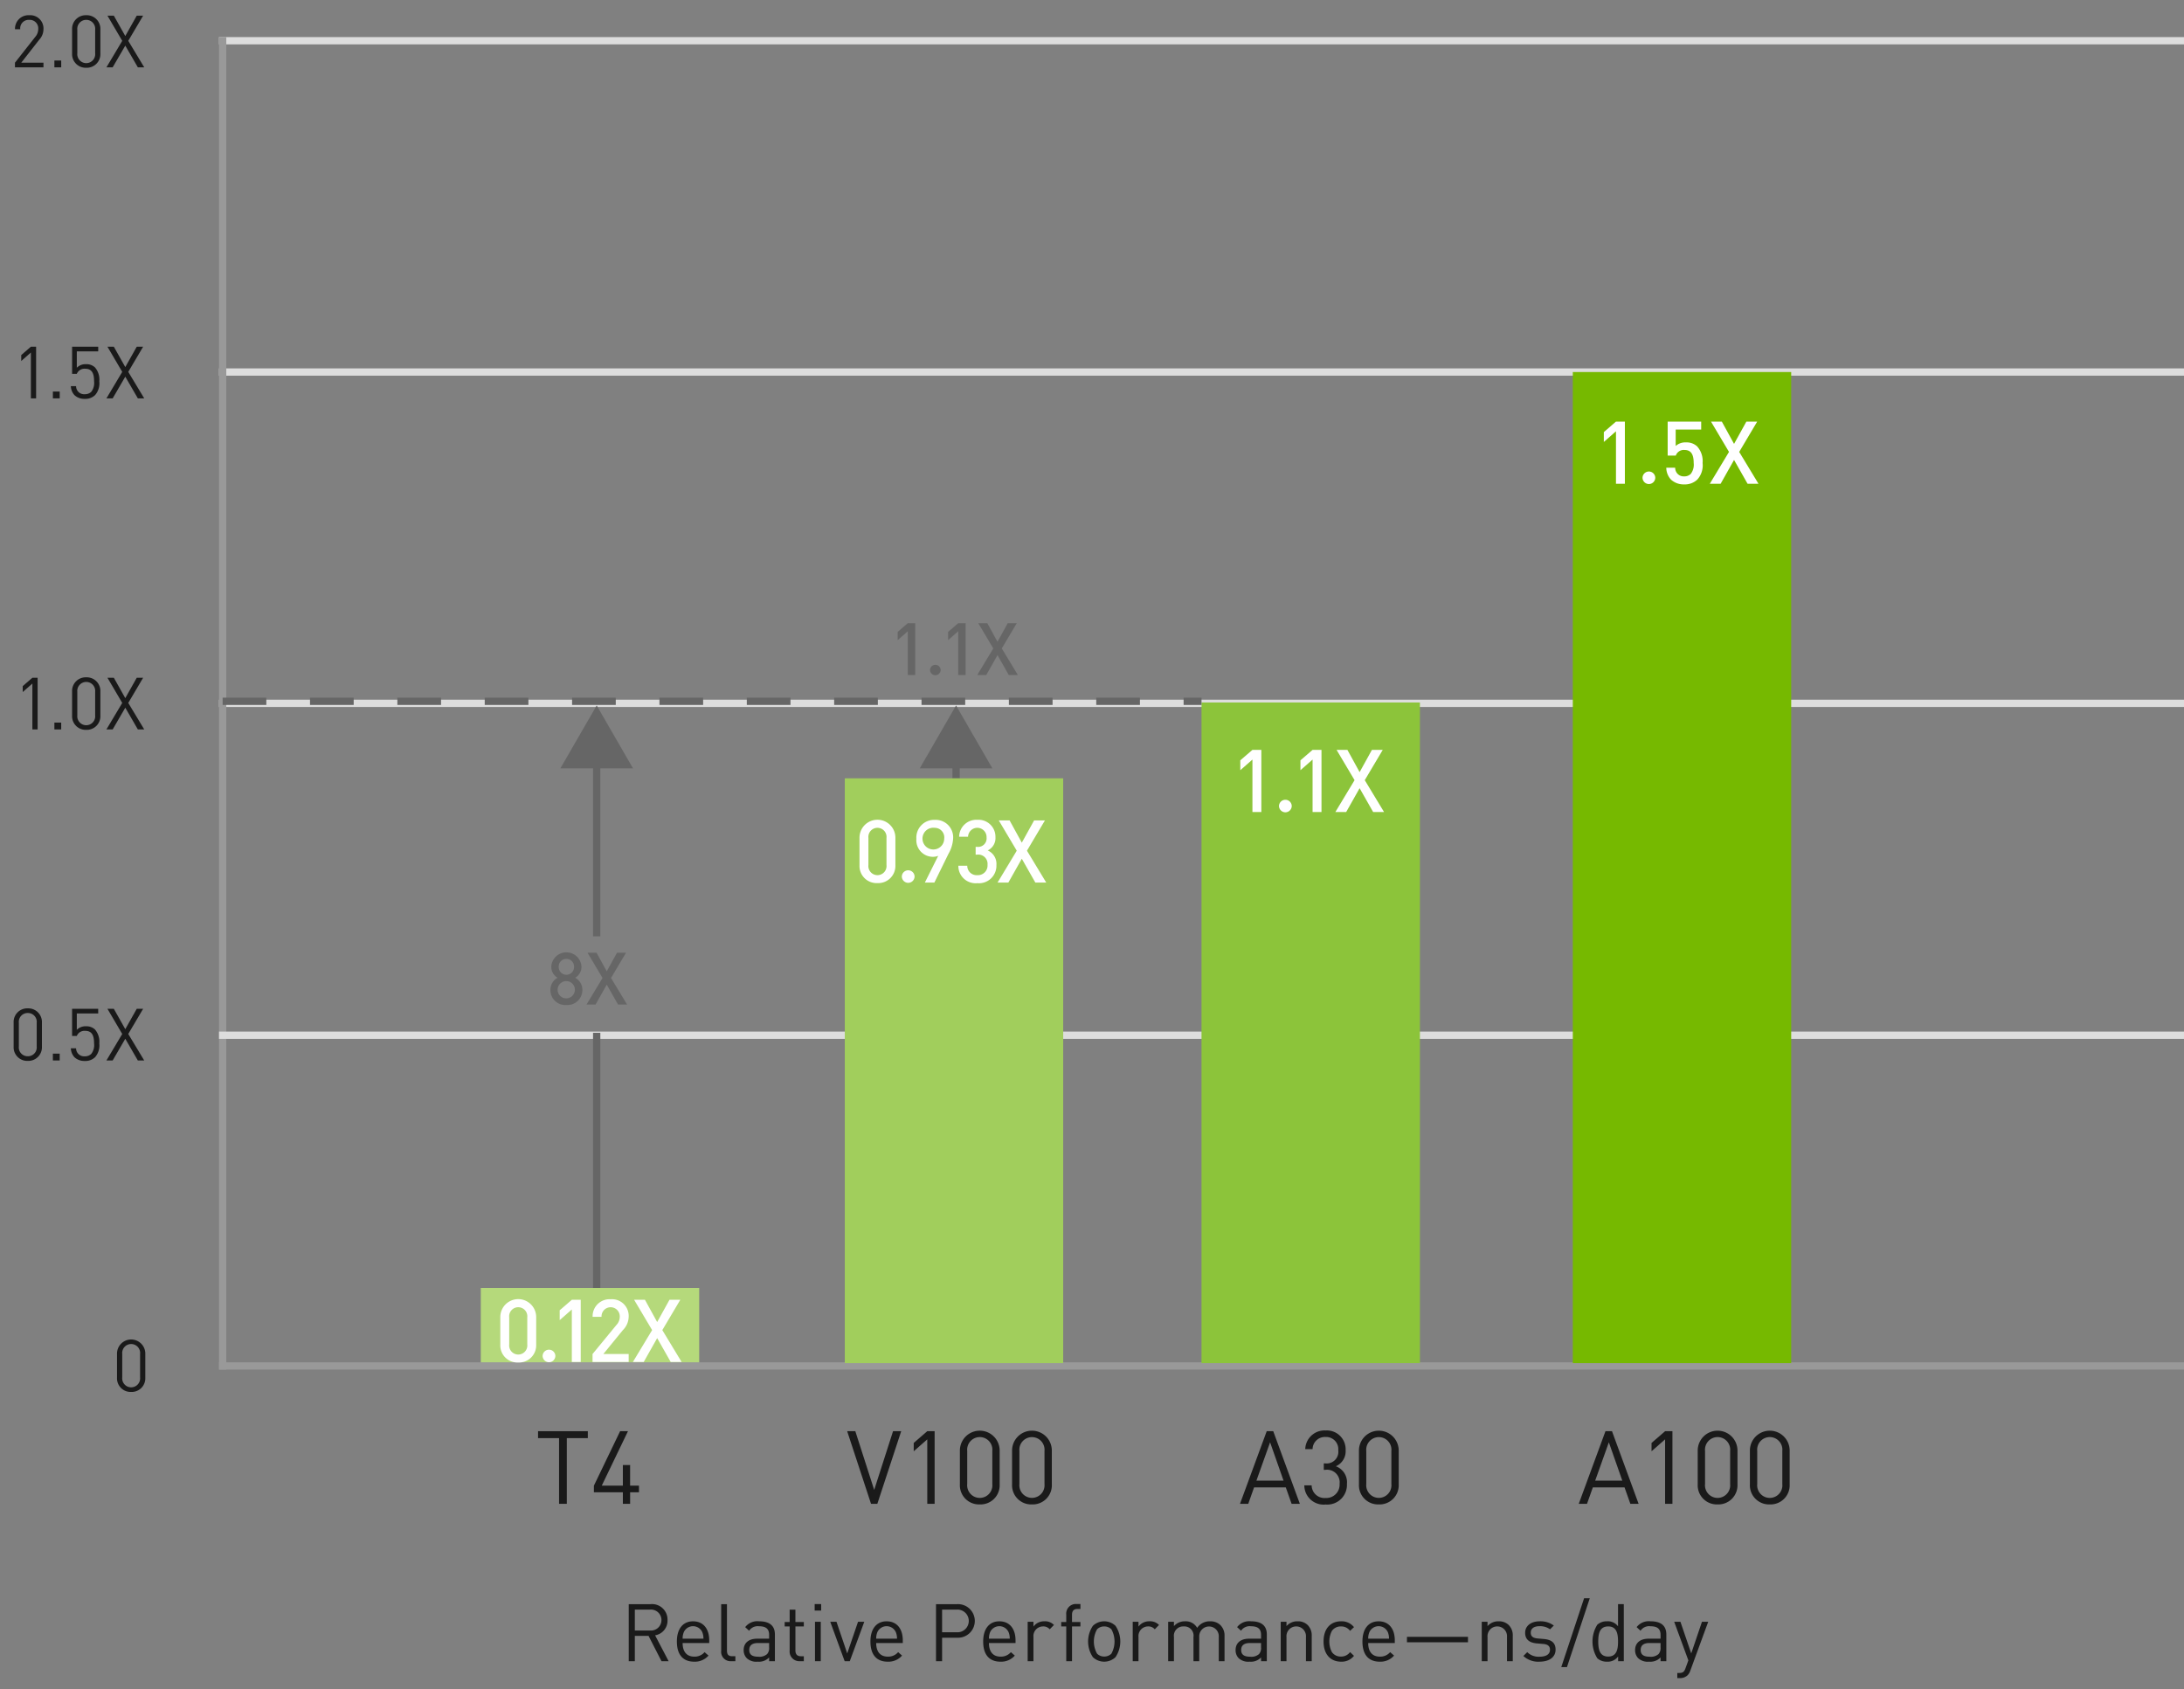 <svg id="a01fa7e1-d77e-4121-bbde-edf348b0ca41" data-name="Layer 1" xmlns="http://www.w3.org/2000/svg" width="300" height="232" viewBox="0 0 300 232">
  <rect x="0" y="0" width="300" height="232" fill="#808080" stroke="none"/>
  <g>
    <path d="M90.866,228.141,89.084,224.664H87.203v3.477h-.837v-7.833h3.004a2.119,2.119,0,0,1,2.321,2.178,2.032,2.032,0,0,1-1.705,2.102l1.859,3.554Zm-1.573-7.085H87.203v2.871H89.293a1.441,1.441,0,1,0,0-2.871Z" fill="#1a1a1a"/>
    <path d="M93.768,225.644c0,1.188.561,1.87,1.595,1.87a1.78,1.78,0,0,0,1.42-.616l.539.473a2.479,2.479,0,0,1-1.98.837c-1.431,0-2.365-.858-2.365-2.772,0-1.75.847-2.772,2.222-2.772,1.397,0,2.223,1.012,2.223,2.618v.363Zm2.695-1.496a1.39,1.39,0,0,0-2.53,0,2.264,2.264,0,0,0-.165.901h2.86A2.282,2.282,0,0,0,96.463,224.148Z" fill="#1a1a1a"/>
    <path d="M100.441,228.141a1.29,1.29,0,0,1-1.376-1.441v-6.392h.792v6.358c0,.528.177.793.727.793h.429v.682Z" fill="#1a1a1a"/>
    <path d="M105.649,228.141v-.517a1.903,1.903,0,0,1-1.562.583,1.931,1.931,0,0,1-1.529-.495,1.563,1.563,0,0,1-.406-1.101c0-.946.659-1.562,1.87-1.562h1.628v-.517c0-.792-.396-1.188-1.386-1.188a1.42,1.42,0,0,0-1.364.616l-.539-.495a2.097,2.097,0,0,1,1.914-.803c1.452,0,2.167.627,2.167,1.804v3.675Zm0-2.497h-1.519c-.813,0-1.21.33-1.21.957s.385.924,1.243.924a1.581,1.581,0,0,0,1.21-.363,1.246,1.246,0,0,0,.275-.935Z" fill="#1a1a1a"/>
    <path d="M109.855,228.141a1.328,1.328,0,0,1-1.387-1.452v-3.322h-.682v-.605h.682v-1.694h.792v1.694H110.416v.605h-1.155v3.3c0,.495.231.793.737.793h.418v.682Z" fill="#1a1a1a"/>
    <path d="M111.905,221.188V220.297h.891v.891Zm.044,6.953v-5.413h.792v5.413Z" fill="#1a1a1a"/>
    <path d="M116.729,228.141h-.704l-1.98-5.413h.858l1.474,4.346,1.485-4.346h.858Z" fill="#1a1a1a"/>
    <path d="M120.356,225.644c0,1.188.561,1.87,1.595,1.87a1.78,1.78,0,0,0,1.42-.616l.539.473a2.479,2.479,0,0,1-1.98.837c-1.431,0-2.365-.858-2.365-2.772,0-1.75.847-2.772,2.222-2.772,1.397,0,2.223,1.012,2.223,2.618v.363Zm2.695-1.496a1.39,1.39,0,0,0-2.53,0,2.264,2.264,0,0,0-.165.901h2.86A2.282,2.282,0,0,0,123.052,224.148Z" fill="#1a1a1a"/>
    <path d="M131.488,224.917h-2.079v3.224h-.837v-7.833h2.916a2.307,2.307,0,1,1,0,4.609Zm-.077-3.861h-2.002v3.113h2.002a1.56,1.56,0,1,0,0-3.113Z" fill="#1a1a1a"/>
    <path d="M135.843,225.644c0,1.188.561,1.87,1.595,1.87a1.78,1.78,0,0,0,1.42-.616l.539.473a2.479,2.479,0,0,1-1.98.837c-1.431,0-2.365-.858-2.365-2.772,0-1.75.847-2.772,2.222-2.772,1.397,0,2.223,1.012,2.223,2.618v.363Zm2.695-1.496a1.39,1.39,0,0,0-2.53,0,2.265,2.265,0,0,0-.165.901h2.86A2.282,2.282,0,0,0,138.538,224.148Z" fill="#1a1a1a"/>
    <path d="M144.191,223.762a1.133,1.133,0,0,0-.936-.396,1.322,1.322,0,0,0-1.298,1.452v3.322h-.792v-5.413h.792v.66a1.818,1.818,0,0,1,1.519-.726,1.668,1.668,0,0,1,1.298.506Z" fill="#1a1a1a"/>
    <path d="M147.255,223.366v4.774h-.792v-4.774h-.693v-.605h.693v-1.023a1.319,1.319,0,0,1,1.375-1.452h.572v.683h-.429c-.506,0-.727.297-.727.792v1.001h1.155v.605Z" fill="#1a1a1a"/>
    <path d="M153.227,227.591a2.261,2.261,0,0,1-3.103,0,3.852,3.852,0,0,1,0-4.312,2.261,2.261,0,0,1,3.103,0,3.852,3.852,0,0,1,0,4.312Zm-.562-3.829a1.387,1.387,0,0,0-.99-.396,1.361,1.361,0,0,0-.979.396,3.395,3.395,0,0,0,0,3.345,1.361,1.361,0,0,0,.979.396,1.387,1.387,0,0,0,.99-.396,3.469,3.469,0,0,0,0-3.345Z" fill="#1a1a1a"/>
    <path d="M158.62,223.762a1.133,1.133,0,0,0-.936-.396,1.322,1.322,0,0,0-1.298,1.452v3.322h-.792v-5.413h.792v.66a1.818,1.818,0,0,1,1.519-.726,1.668,1.668,0,0,1,1.298.506Z" fill="#1a1a1a"/>
    <path d="M167.416,228.141v-3.333a1.344,1.344,0,1,0-2.685-.089v3.422h-.792v-3.333a1.26,1.26,0,0,0-1.331-1.441,1.281,1.281,0,0,0-1.354,1.441v3.333h-.792v-5.413h.792v.595a1.972,1.972,0,0,1,1.529-.66,1.784,1.784,0,0,1,1.661.901,2.073,2.073,0,0,1,1.782-.901,1.971,1.971,0,0,1,1.397.506,2.014,2.014,0,0,1,.583,1.507v3.466Z" fill="#1a1a1a"/>
    <path d="M173.221,228.141v-.517a1.903,1.903,0,0,1-1.562.583,1.931,1.931,0,0,1-1.529-.495,1.563,1.563,0,0,1-.406-1.101c0-.946.659-1.562,1.87-1.562h1.628v-.517c0-.792-.396-1.188-1.386-1.188a1.42,1.42,0,0,0-1.364.616l-.539-.495a2.097,2.097,0,0,1,1.914-.803c1.452,0,2.167.627,2.167,1.804v3.675Zm0-2.497h-1.519c-.813,0-1.21.33-1.21.957s.385.924,1.243.924a1.581,1.581,0,0,0,1.21-.363,1.246,1.246,0,0,0,.275-.935Z" fill="#1a1a1a"/>
    <path d="M179.389,228.141v-3.333a1.341,1.341,0,1,0-2.674,0v3.333h-.792v-5.413h.792v.595a1.95,1.95,0,0,1,1.519-.66,1.896,1.896,0,0,1,1.386.506,2,2,0,0,1,.562,1.507v3.466Z" fill="#1a1a1a"/>
    <path d="M184.206,228.207c-1.364,0-2.398-.925-2.398-2.772,0-1.849,1.034-2.772,2.398-2.772a2.145,2.145,0,0,1,1.782.803l-.539.506a1.486,1.486,0,0,0-1.243-.604,1.467,1.467,0,0,0-1.255.616,3.175,3.175,0,0,0,0,2.904,1.467,1.467,0,0,0,1.255.616,1.498,1.498,0,0,0,1.243-.616l.539.517A2.143,2.143,0,0,1,184.206,228.207Z" fill="#1a1a1a"/>
    <path d="M187.939,225.644c0,1.188.561,1.87,1.595,1.87a1.78,1.78,0,0,0,1.42-.616l.539.473a2.479,2.479,0,0,1-1.98.837c-1.431,0-2.365-.858-2.365-2.772,0-1.75.847-2.772,2.222-2.772,1.397,0,2.223,1.012,2.223,2.618v.363Zm2.695-1.496a1.39,1.39,0,0,0-2.53,0,2.265,2.265,0,0,0-.165.901h2.86A2.282,2.282,0,0,0,190.635,224.148Z" fill="#1a1a1a"/>
    <path d="M193.262,225.544V224.796h8.384v.748Z" fill="#1a1a1a"/>
    <path d="M207.005,228.141v-3.333a1.341,1.341,0,1,0-2.674,0v3.333h-.792v-5.413h.792v.595a1.95,1.95,0,0,1,1.519-.66,1.896,1.896,0,0,1,1.386.506,2,2,0,0,1,.562,1.507v3.466Z" fill="#1a1a1a"/>
    <path d="M211.479,228.207a2.984,2.984,0,0,1-2.223-.781l.528-.528a2.216,2.216,0,0,0,1.684.627c.891,0,1.441-.319,1.441-.957,0-.473-.275-.737-.902-.792l-.892-.077c-1.056-.088-1.617-.562-1.617-1.452,0-.99.836-1.584,1.991-1.584a3.057,3.057,0,0,1,1.947.583l-.517.517a2.31,2.31,0,0,0-1.441-.429c-.792,0-1.21.341-1.21.891,0,.463.264.737.946.793l.869.076c.946.089,1.595.451,1.595,1.464C213.68,227.602,212.789,228.207,211.479,228.207Z" fill="#1a1a1a"/>
    <path d="M215.241,228.955H214.46l3.136-9.462h.781Z" fill="#1a1a1a"/>
    <path d="M222.268,228.141v-.649a1.754,1.754,0,0,1-1.54.716,1.886,1.886,0,0,1-1.32-.474,4.334,4.334,0,0,1,0-4.599,1.886,1.886,0,0,1,1.32-.473,1.742,1.742,0,0,1,1.529.692v-3.047h.792v7.833Zm-1.364-4.774c-1.177,0-1.364,1.012-1.364,2.068,0,1.056.188,2.068,1.364,2.068s1.354-1.013,1.354-2.068C222.257,224.378,222.08,223.366,220.903,223.366Z" fill="#1a1a1a"/>
    <path d="M228.098,228.141v-.517a1.903,1.903,0,0,1-1.562.583,1.931,1.931,0,0,1-1.529-.495,1.563,1.563,0,0,1-.406-1.101c0-.946.659-1.562,1.87-1.562h1.628v-.517c0-.792-.396-1.188-1.386-1.188a1.42,1.42,0,0,0-1.364.616l-.539-.495a2.097,2.097,0,0,1,1.914-.803c1.452,0,2.167.627,2.167,1.804v3.675Zm0-2.497H226.579c-.813,0-1.21.33-1.21.957s.385.924,1.243.924a1.581,1.581,0,0,0,1.21-.363,1.246,1.246,0,0,0,.275-.935Z" fill="#1a1a1a"/>
    <path d="M232.182,229.45a1.569,1.569,0,0,1-.385.638,1.484,1.484,0,0,1-1.056.374h-.342v-.704h.242c.55,0,.715-.176.892-.671l.385-1.057-1.947-5.303h.858l1.485,4.346,1.474-4.346h.858Z" fill="#1a1a1a"/>
  </g>
  <rect x="66.044" y="176.88" width="30" height="10.328" fill="#b5d97b"/>
  <path d="M18.016,191.162a1.87,1.87,0,0,1-1.943-1.953v-3.307a1.943,1.943,0,1,1,3.887,0v3.307A1.87,1.87,0,0,1,18.016,191.162Zm1.226-5.221a1.232,1.232,0,1,0-2.451,0V189.17a1.232,1.232,0,1,0,2.451,0Z" fill="#1a1a1a"/>
  <g>
    <path d="M3.816,145.698a1.87,1.87,0,0,1-1.943-1.953v-3.308a1.87,1.87,0,0,1,1.943-1.953,1.871,1.871,0,0,1,1.943,1.953v3.308A1.871,1.871,0,0,1,3.816,145.698Zm1.226-5.221a1.214,1.214,0,0,0-1.226-1.355,1.214,1.214,0,0,0-1.226,1.355v3.228a1.214,1.214,0,0,0,1.226,1.355A1.214,1.214,0,0,0,5.042,143.705Z" fill="#1a1a1a"/>
    <path d="M7.264,145.639v-.937H8.2v.937Z" fill="#1a1a1a"/>
    <path d="M13.071,145.18a1.907,1.907,0,0,1-1.415.528,1.994,1.994,0,0,1-1.425-.508A1.908,1.908,0,0,1,9.733,143.965h.718a1.104,1.104,0,0,0,1.205,1.105,1.233,1.233,0,0,0,.877-.329,1.972,1.972,0,0,0,.389-1.444c0-.867-.169-1.724-1.195-1.724a1.135,1.135,0,0,0-1.176.697H9.903v-3.727h3.587v.638H10.551v2.252a1.666,1.666,0,0,1,1.275-.488,1.692,1.692,0,0,1,1.226.448,2.557,2.557,0,0,1,.588,1.903A2.469,2.469,0,0,1,13.071,145.18Z" fill="#1a1a1a"/>
    <path d="M18.933,145.639,17.209,142.659l-1.733,2.979h-.857L16.79,142.002l-2.032-3.458h.877l1.574,2.8,1.574-2.8h.877l-2.043,3.458,2.192,3.637Z" fill="#1a1a1a"/>
  </g>
  <g>
    <path d="M4.448,100.174V93.876l-1.325,1.166v-.817l1.325-1.146H5.166v7.095Z" fill="#1a1a1a"/>
    <path d="M7.47,100.174v-.937h.937v.937Z" fill="#1a1a1a"/>
    <path d="M11.845,100.234a1.87,1.87,0,0,1-1.943-1.953V94.973a1.87,1.87,0,0,1,1.943-1.953,1.87,1.87,0,0,1,1.943,1.953v3.308A1.87,1.87,0,0,1,11.845,100.234Zm1.226-5.221a1.232,1.232,0,1,0-2.451,0v3.228a1.232,1.232,0,1,0,2.451,0Z" fill="#1a1a1a"/>
    <path d="M18.934,100.174,17.21,97.194l-1.733,2.979h-.857L16.791,96.537l-2.032-3.458h.877L17.21,95.879l1.574-2.8h.877l-2.043,3.458,2.192,3.637Z" fill="#1a1a1a"/>
  </g>
  <g>
    <path d="M4.243,54.709V48.412L2.918,49.578v-.818l1.325-1.145h.718V54.709Z" fill="#1a1a1a"/>
    <path d="M7.265,54.709v-.937h.937v.937Z" fill="#1a1a1a"/>
    <path d="M13.072,54.25a1.903,1.903,0,0,1-1.415.529,1.991,1.991,0,0,1-1.425-.509,1.907,1.907,0,0,1-.498-1.235h.718a1.104,1.104,0,0,0,1.205,1.105,1.236,1.236,0,0,0,.877-.328,1.975,1.975,0,0,0,.389-1.445c0-.867-.169-1.724-1.195-1.724a1.135,1.135,0,0,0-1.176.698H9.904V47.615h3.587v.637H10.552V50.504a1.666,1.666,0,0,1,1.275-.488,1.688,1.688,0,0,1,1.226.449,2.553,2.553,0,0,1,.588,1.902A2.469,2.469,0,0,1,13.072,54.25Z" fill="#1a1a1a"/>
    <path d="M18.934,54.709,17.21,51.731l-1.733,2.979h-.857L16.791,51.072l-2.032-3.457h.877L17.21,50.414l1.574-2.799h.877l-2.043,3.457,2.192,3.637Z" fill="#1a1a1a"/>
  </g>
  <g>
    <path d="M2.055,9.245V8.608l2.8-3.558A1.622,1.622,0,0,0,5.253,4.004,1.167,1.167,0,0,0,4.018,2.729,1.158,1.158,0,0,0,2.782,4.014H2.064A1.844,1.844,0,0,1,4.018,2.091,1.82,1.82,0,0,1,5.971,4.004a2.121,2.121,0,0,1-.568,1.435L2.921,8.608H5.971v.638Z" fill="#1a1a1a"/>
    <path d="M7.471,9.245V8.309h.937v.937Z" fill="#1a1a1a"/>
    <path d="M11.846,9.305A1.87,1.87,0,0,1,9.902,7.352V4.044A1.87,1.87,0,0,1,11.846,2.091a1.87,1.87,0,0,1,1.943,1.953V7.352A1.87,1.87,0,0,1,11.846,9.305Zm1.226-5.221a1.232,1.232,0,1,0-2.451,0V7.312a1.232,1.232,0,1,0,2.451,0Z" fill="#1a1a1a"/>
    <path d="M18.934,9.245,17.21,6.266l-1.733,2.979h-.857L16.791,5.609l-2.032-3.458h.877L17.21,4.95l1.574-2.8h.877l-2.043,3.458,2.192,3.637Z" fill="#1a1a1a"/>
  </g>
  <line x1="30.583" y1="187.593" x2="300" y2="187.593" fill="none" stroke="#999" stroke-linecap="square"/>
  <line x1="30.083" y1="96.593" x2="300" y2="96.593" fill="none" stroke="#ddd" stroke-miterlimit="10"/>
  <line x1="30.083" y1="51.093" x2="300" y2="51.093" fill="none" stroke="#ddd" stroke-miterlimit="10"/>
  <line x1="30.083" y1="5.593" x2="300" y2="5.593" fill="none" stroke="#ddd" stroke-miterlimit="10"/>
  <line x1="30.583" y1="187.593" x2="30.583" y2="5.593" fill="none" stroke="#999" stroke-linecap="square"/>
  <g>
    <path d="M71.181,187.118a2.351,2.351,0,0,1-2.459-2.446v-3.79a2.465,2.465,0,0,1,4.93,0v3.79A2.361,2.361,0,0,1,71.181,187.118Zm1.247-6.2a1.249,1.249,0,1,0-2.482,0v3.718a1.249,1.249,0,1,0,2.482,0Z" fill="#fff"/>
    <path d="M75.411,187.082a.881.881,0,0,1-.876-.875.876.876,0,0,1,1.751,0A.88.88,0,0,1,75.411,187.082Z" fill="#fff"/>
    <path d="M78.547,187.046v-7.208l-1.667,1.464v-1.355l1.667-1.439h1.224V187.046Z" fill="#fff"/>
    <path d="M81.393,187.046v-1.091l3.286-3.994a1.655,1.655,0,0,0,.455-1.14,1.254,1.254,0,1,0-2.506.024H81.404a2.33,2.33,0,0,1,2.482-2.411,2.292,2.292,0,0,1,2.471,2.399,2.659,2.659,0,0,1-.804,1.847l-2.674,3.274h3.478V187.046Z" fill="#fff"/>
    <path d="M92.13,187.046l-1.859-3.274L88.424,187.046H86.937l2.639-4.377L87.104,178.507H88.592l1.679,3.059,1.691-3.059h1.487l-2.471,4.162,2.65,4.377Z" fill="#fff"/>
  </g>
  <line x1="30.083" y1="142.173" x2="300" y2="142.173" fill="none" stroke="#ddd" stroke-miterlimit="10"/>
  <g>
    <line x1="81.963" y1="128.595" x2="81.963" y2="104.061" fill="none" stroke="#666" stroke-miterlimit="10"/>
    <polygon points="86.949 105.52 81.963 96.885 76.977 105.52 86.949 105.52" fill="#666"/>
  </g>
  <g>
    <path d="M77.795,138.02a2.037,2.037,0,0,1-2.189-2.068,1.882,1.882,0,0,1,.98-1.669,1.734,1.734,0,0,1-.859-1.529,2.076,2.076,0,0,1,4.146,0,1.734,1.734,0,0,1-.859,1.529,1.882,1.882,0,0,1,.98,1.669A2.045,2.045,0,0,1,77.795,138.02Zm0-3.277a1.184,1.184,0,1,0,1.17,1.188A1.169,1.169,0,0,0,77.795,134.742Zm0-3.049a1.035,1.035,0,0,0-1.049,1.09,1.054,1.054,0,1,0,2.107,0A1.042,1.042,0,0,0,77.795,131.693Z" fill="#666"/>
    <path d="M84.895,137.96l-1.549-2.729-1.541,2.729H80.566l2.199-3.648-2.059-3.468h1.238l1.4,2.549,1.408-2.549h1.24l-2.061,3.468,2.209,3.648Z" fill="#666"/>
  </g>
  <line x1="81.963" y1="176.88" x2="81.963" y2="141.843" fill="none" stroke="#666" stroke-miterlimit="10"/>
  <g>
    <line x1="131.328" y1="106.891" x2="131.328" y2="104.061" fill="none" stroke="#666" stroke-miterlimit="10"/>
    <polygon points="136.314 105.52 131.328 96.885 126.341 105.52 136.314 105.52" fill="#666"/>
  </g>
  <g>
    <path d="M124.696,92.702V86.695l-1.389,1.22V86.785l1.389-1.199h1.02v7.116Z" fill="#666"/>
    <path d="M128.481,92.733a.734.734,0,0,1-.73-.729.73.73,0,0,1,1.459,0A.733.733,0,0,1,128.481,92.733Z" fill="#666"/>
    <path d="M131.623,92.702V86.695l-1.389,1.22V86.785l1.389-1.199h1.02v7.116Z" fill="#666"/>
    <path d="M138.567,92.702l-1.549-2.729-1.54,2.729h-1.239l2.199-3.648-2.059-3.468h1.239l1.399,2.549,1.409-2.549H139.667l-2.06,3.468,2.209,3.648Z" fill="#666"/>
  </g>
  <g>
    <g>
      <path d="M77.859,197.506v9.021H76.795V197.506H73.909v-.953h6.835v.953Z" fill="#1a1a1a"/>
      <path d="M86.554,204.943v1.583h-.995v-1.583H81.58v-.91l3.601-7.48h1.079l-3.601,7.48h2.899v-2.83h.995v2.83h1.218v.91Z" fill="#1a1a1a"/>
    </g>
    <g>
      <path d="M120.514,206.526h-.868l-3.277-9.974h1.12l2.592,8.068,2.591-8.068H123.792Z" fill="#1a1a1a"/>
      <path d="M127.373,206.526v-8.853l-1.862,1.639v-1.148l1.862-1.611h1.009v9.974Z" fill="#1a1a1a"/>
      <path d="M134.583,206.61a2.629,2.629,0,0,1-2.731-2.745V199.215a2.732,2.732,0,1,1,5.464,0v4.65A2.63,2.63,0,0,1,134.583,206.61Zm1.724-7.34a1.732,1.732,0,1,0-3.446,0v4.538a1.732,1.732,0,1,0,3.446,0Z" fill="#1a1a1a"/>
      <path d="M141.751,206.61a2.629,2.629,0,0,1-2.731-2.745V199.215a2.731,2.731,0,1,1,5.463,0v4.65A2.629,2.629,0,0,1,141.751,206.61Zm1.723-7.34a1.731,1.731,0,1,0-3.445,0v4.538a1.731,1.731,0,1,0,3.445,0Z" fill="#1a1a1a"/>
    </g>
    <g>
      <path d="M177.418,206.526l-.799-2.255h-4.355l-.799,2.255h-1.135L174,196.553h.896l3.656,9.974Zm-2.955-8.446L172.584,203.347h3.727Z" fill="#1a1a1a"/>
      <path d="M182.092,206.624a2.65,2.65,0,0,1-2.928-2.633h1.008a1.762,1.762,0,0,0,1.92,1.736,1.826,1.826,0,0,0,1.918-1.933,1.733,1.733,0,0,0-1.961-1.933h-.209v-.883h.209a1.606,1.606,0,0,0,1.779-1.807,1.669,1.669,0,0,0-1.736-1.821,1.691,1.691,0,0,0-1.793,1.667H179.291a2.65,2.65,0,0,1,2.801-2.563,2.585,2.585,0,0,1,2.746,2.703,2.238,2.238,0,0,1-1.346,2.214,2.338,2.338,0,0,1,1.527,2.437A2.704,2.704,0,0,1,182.092,206.624Z" fill="#1a1a1a"/>
      <path d="M189.4,206.61a2.63,2.63,0,0,1-2.732-2.745V199.215a2.731,2.731,0,1,1,5.463,0v4.65A2.629,2.629,0,0,1,189.4,206.61Zm1.723-7.34a1.732,1.732,0,1,0-3.447,0v4.538a1.732,1.732,0,1,0,3.447,0Z" fill="#1a1a1a"/>
    </g>
    <g>
      <path d="M223.95,206.526l-.799-2.255H218.796l-.799,2.255H216.862l3.67-9.974h.896l3.656,9.974Zm-2.955-8.446-1.878,5.267h3.727Z" fill="#1a1a1a"/>
      <path d="M228.723,206.526v-8.853l-1.863,1.639v-1.148l1.863-1.611h1.008v9.974Z" fill="#1a1a1a"/>
      <path d="M235.933,206.61a2.629,2.629,0,0,1-2.731-2.745V199.215a2.731,2.731,0,1,1,5.463,0v4.65A2.629,2.629,0,0,1,235.933,206.61Zm1.723-7.34a1.732,1.732,0,1,0-3.446,0v4.538a1.732,1.732,0,1,0,3.446,0Z" fill="#1a1a1a"/>
      <path d="M243.101,206.61a2.629,2.629,0,0,1-2.731-2.745V199.215a2.731,2.731,0,1,1,5.463,0v4.65A2.629,2.629,0,0,1,243.101,206.61Zm1.723-7.34a1.732,1.732,0,1,0-3.446,0v4.538a1.732,1.732,0,1,0,3.446,0Z" fill="#1a1a1a"/>
    </g>
  </g>
  <rect x="165.044" y="96.479" width="30" height="90.729" fill="#8cc43a"/>
  <rect x="216.044" y="51.093" width="30" height="136.115" fill="#76b900"/>
  <g>
    <path d="M221.974,66.442v-7.209l-1.667,1.464V59.341l1.667-1.439h1.224v8.54Z" fill="#fff"/>
    <path d="M226.498,66.477a.881.881,0,0,1-.876-.875.876.876,0,0,1,1.751,0A.88.88,0,0,1,226.498,66.477Z" fill="#fff"/>
    <path d="M233.153,65.854a2.462,2.462,0,0,1-1.799.672,2.572,2.572,0,0,1-1.823-.66,2.43,2.43,0,0,1-.647-1.631h1.223a1.169,1.169,0,0,0,1.248,1.188,1.231,1.231,0,0,0,.887-.336,2.061,2.061,0,0,0,.408-1.5c0-1.02-.264-1.787-1.247-1.787a1.154,1.154,0,0,0-1.212.768H229.075v-4.665h4.605v1.092h-3.502v2.255a1.951,1.951,0,0,1,1.415-.492,2.099,2.099,0,0,1,1.535.552,3.009,3.009,0,0,1,.744,2.278A2.896,2.896,0,0,1,233.153,65.854Z" fill="#fff"/>
    <path d="M240.053,66.442l-1.859-3.275-1.847,3.275h-1.487l2.639-4.378-2.471-4.162h1.487l1.679,3.059,1.691-3.059h1.487l-2.471,4.162,2.65,4.378Z" fill="#fff"/>
  </g>
  <g>
    <path d="M172.038,111.522v-7.207l-1.667,1.463V104.422l1.667-1.439h1.224v8.539Z" fill="#fff"/>
    <path d="M176.562,111.559a.882.882,0,0,1-.876-.876.876.876,0,0,1,1.751,0A.881.881,0,0,1,176.562,111.559Z" fill="#fff"/>
    <path d="M180.299,111.522v-7.207l-1.667,1.463V104.422l1.667-1.439h1.224v8.539Z" fill="#fff"/>
    <path d="M188.62,111.522l-1.859-3.273-1.847,3.273h-1.487l2.639-4.377-2.471-4.162h1.487l1.679,3.059,1.691-3.059h1.487l-2.471,4.162,2.65,4.377Z" fill="#fff"/>
  </g>
  <line x1="30.583" y1="96.313" x2="165.044" y2="96.313" fill="none" stroke="#666" stroke-miterlimit="10" stroke-dasharray="6"/>
  <rect x="116.044" y="106.892" width="30" height="80.316" fill="#a1ce5c"/>
  <g>
    <path d="M120.523,121.281a2.351,2.351,0,0,1-2.459-2.447V115.045a2.465,2.465,0,0,1,4.93,0v3.789A2.361,2.361,0,0,1,120.523,121.281Zm1.247-6.201a1.249,1.249,0,1,0-2.482,0v3.719a1.249,1.249,0,1,0,2.482,0Z" fill="#fff"/>
    <path d="M124.754,121.245a.881.881,0,0,1-.876-.876.876.876,0,0,1,1.751,0A.88.88,0,0,1,124.754,121.245Z" fill="#fff"/>
    <path d="M130.289,117.251l-1.942,3.958h-1.308l1.835-3.67a2.031,2.031,0,0,1-.768.132,2.277,2.277,0,0,1-2.23-2.471,2.434,2.434,0,0,1,2.519-2.603,2.399,2.399,0,0,1,2.53,2.555A4.735,4.735,0,0,1,130.289,117.251Zm-1.895-3.562a1.493,1.493,0,1,0,1.307,1.486A1.318,1.318,0,0,0,128.395,113.69Z" fill="#fff"/>
    <path d="M134.256,121.293a2.375,2.375,0,0,1-2.614-2.398h1.224a1.286,1.286,0,0,0,1.391,1.295,1.322,1.322,0,0,0,1.392-1.415,1.277,1.277,0,0,0-1.428-1.403h-.204v-1.067h.204a1.17,1.17,0,0,0,1.296-1.296,1.272,1.272,0,0,0-2.543-.096H131.749a2.369,2.369,0,0,1,2.507-2.326,2.33,2.33,0,0,1,2.482,2.387,1.872,1.872,0,0,1-1.067,1.822,2.007,2.007,0,0,1,1.199,2.016A2.4,2.4,0,0,1,134.256,121.293Z" fill="#fff"/>
    <path d="M142.217,121.209l-1.859-3.274-1.847,3.274h-1.487l2.639-4.377-2.471-4.162h1.487l1.679,3.059,1.691-3.059h1.487l-2.471,4.162,2.65,4.377Z" fill="#fff"/>
  </g>
</svg>
